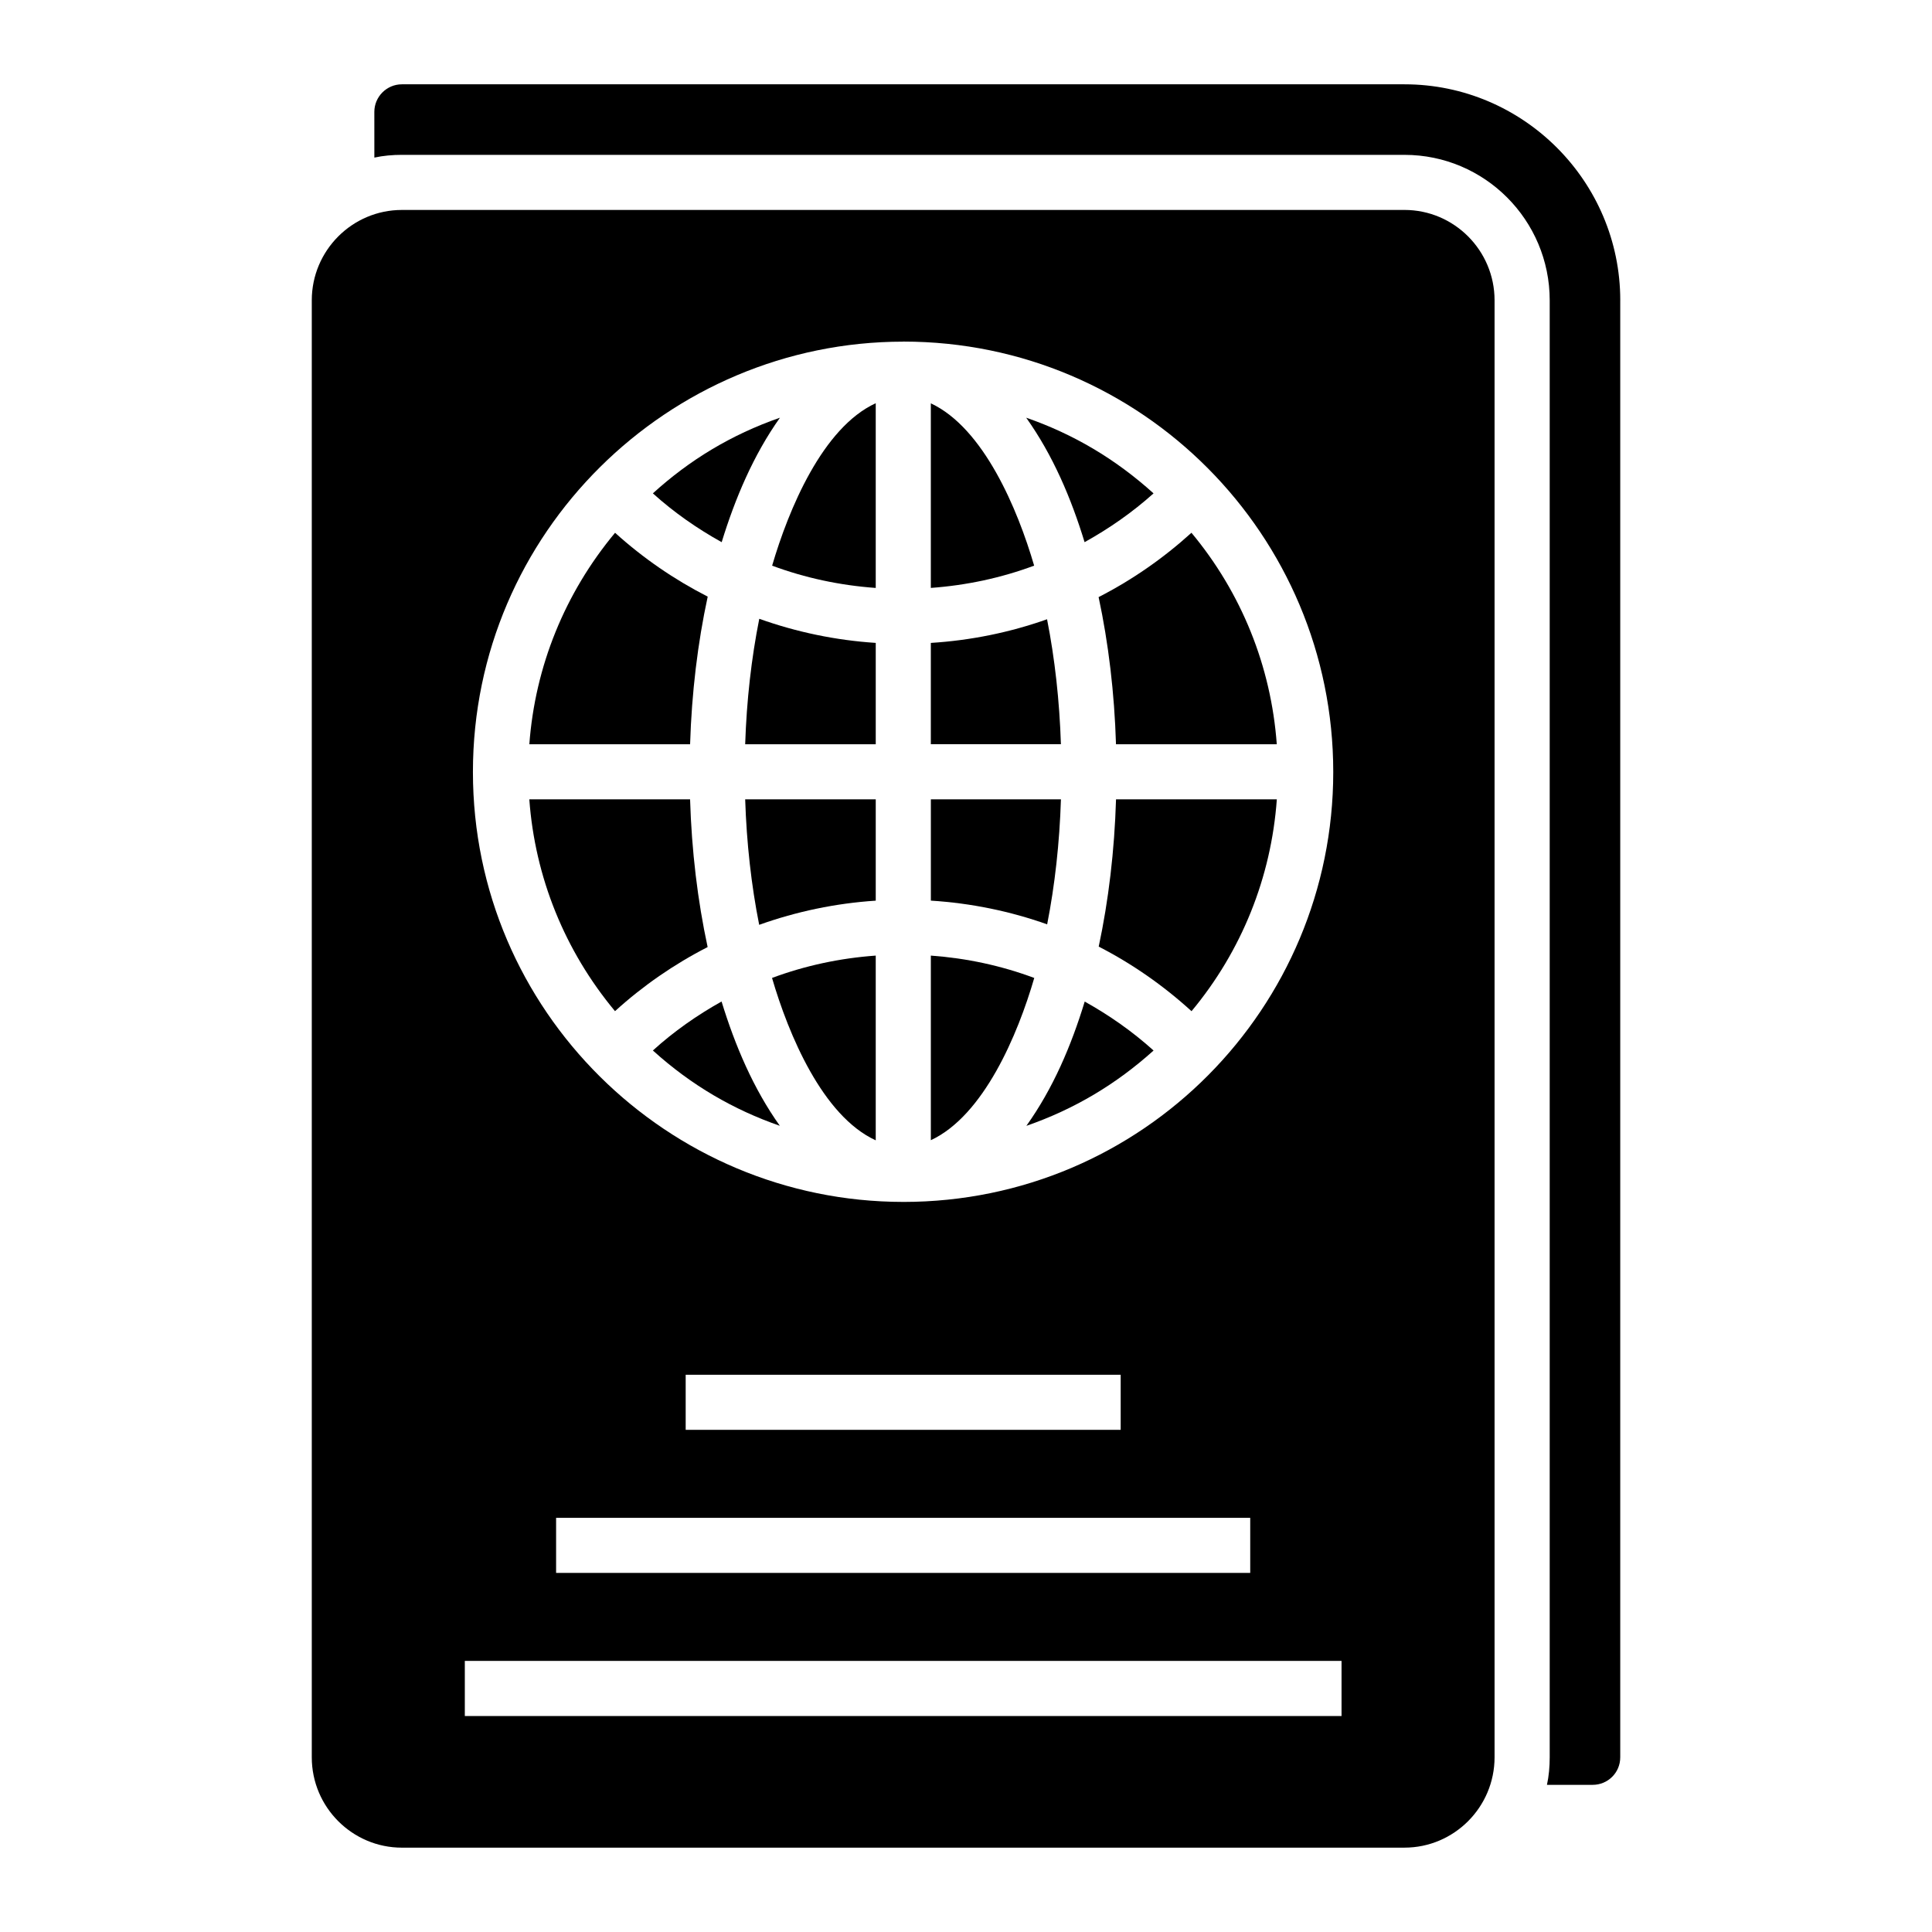 <?xml version="1.0" encoding="UTF-8"?>
<!-- Uploaded to: ICON Repo, www.svgrepo.com, Generator: ICON Repo Mixer Tools -->
<svg fill="#000000" width="800px" height="800px" version="1.1" viewBox="144 144 512 512" xmlns="http://www.w3.org/2000/svg">
 <g>
  <path d="m573.38 223.59v386.11c0 4.09-3.285 7.301-7.301 7.301h-12.121c0.512-2.336 0.73-4.82 0.73-7.301v-386.11c0-21.246-17.23-38.551-38.48-38.551l-265.7-0.004c-2.484 0-4.965 0.219-7.301 0.73l-0.004-12.121c0-4.016 3.285-7.301 7.301-7.301h265.71c31.469 0 57.172 25.703 57.172 57.246z"/>
  <path d="m425.16 355.83h-34.473v26.844c10.652 0.672 20.988 2.793 30.82 6.289 2.047-10.414 3.285-21.578 3.652-33.133z"/>
  <path d="m418.09 403.17c-8.719-3.258-17.922-5.242-27.406-5.926v48.922c14.043-6.539 23.062-28.043 27.406-42.996z"/>
  <path d="m376.08 446.2v-48.957c-9.523 0.684-18.754 2.668-27.484 5.922 4.375 14.98 13.379 36.574 27.484 43.035z"/>
  <path d="m421.48 308.11c-9.832 3.484-20.16 5.602-30.801 6.269v26.848h34.473c-0.371-11.551-1.617-22.707-3.672-33.117z"/>
  <path d="m317.02 422.39c10.238 9.262 21.418 15.711 33.641 19.957-7.012-9.855-11.848-21.234-15.438-32.938-6.469 3.617-12.602 7.898-18.203 12.98z"/>
  <path d="m435.17 394.86c8.832 4.539 17.082 10.27 24.598 17.117 13.262-15.93 21.113-35.422 22.605-56.145h-42.613c-0.414 13.629-1.977 26.805-4.59 39.027z"/>
  <path d="m390.68 250.89v48.914c9.469-0.684 18.664-2.66 27.379-5.902-4.344-14.895-13.367-36.473-27.379-43.012z"/>
  <path d="m416 442.36c12.73-4.422 23.793-11.035 33.707-19.961-5.625-5.078-11.77-9.359-18.246-12.973-3.598 11.781-8.391 23.027-15.461 32.934z"/>
  <path d="m439.75 341.23h42.609c-1.512-20.684-9.363-40.137-22.613-56.043-7.523 6.82-15.773 12.527-24.605 17.051 2.621 12.211 4.191 25.371 4.609 38.992z"/>
  <path d="m449.7 274.75c-10.176-9.199-21.375-15.758-33.75-20.055 7.102 9.969 11.926 21.371 15.477 32.984 6.484-3.602 12.637-7.867 18.273-12.93z"/>
  <path d="m341.48 341.23h34.602v-26.855c-10.59-0.691-20.965-2.856-30.867-6.387-2.09 10.461-3.356 21.66-3.734 33.242z"/>
  <path d="m331.53 394.98c-2.648-12.277-4.238-25.496-4.652-39.152h-42.605c1.504 20.66 9.391 40.152 22.711 56.141 7.426-6.754 15.68-12.445 24.547-16.988z"/>
  <path d="m516.2 199.64h-265.7c-13.145 0-23.875 10.734-23.875 23.949v386.11c0 13.215 10.734 23.949 23.875 23.949l265.7-0.004c13.145 0 23.875-10.734 23.875-23.949v-386.11c0-13.219-10.73-23.949-23.875-23.949zm-132.89 34.887c0.012 0 0.023-0.004 0.039-0.004h0.012 0.023c63.215 0 113.94 51.418 113.94 114.06 0 62.461-50.484 113.94-113.94 113.94h-0.023-0.012c-0.012 0-0.023-0.004-0.039-0.004-62.246-0.043-113.98-50.574-113.98-113.93-0.004-63.48 51.879-114.01 113.98-114.05zm92.012 311.71v14.602h-183.95v-14.602zm-149.61-23.316v-14.602h115.28v14.602zm173.81 75.84h-232.34v-14.602l232.34-0.004z"/>
  <path d="m331.55 302.11c-8.863-4.523-17.117-10.195-24.551-16.918-13.309 15.973-21.195 35.422-22.719 56.039h42.602c0.422-13.652 2.016-26.855 4.668-39.121z"/>
  <path d="m350.69 254.7c-12.922 4.488-23.996 11.238-33.672 20.047 5.613 5.066 11.754 9.332 18.234 12.934 3.547-11.562 8.402-23.078 15.438-32.98z"/>
  <path d="m376.08 299.81v-48.953c-14.113 6.477-23.109 28.195-27.457 43.051 8.727 3.242 17.945 5.219 27.457 5.902z"/>
  <path d="m345.19 389.09c9.906-3.539 20.285-5.715 30.891-6.406v-26.855h-34.602c0.371 11.586 1.629 22.793 3.711 33.262z"/>
 </g>
</svg>